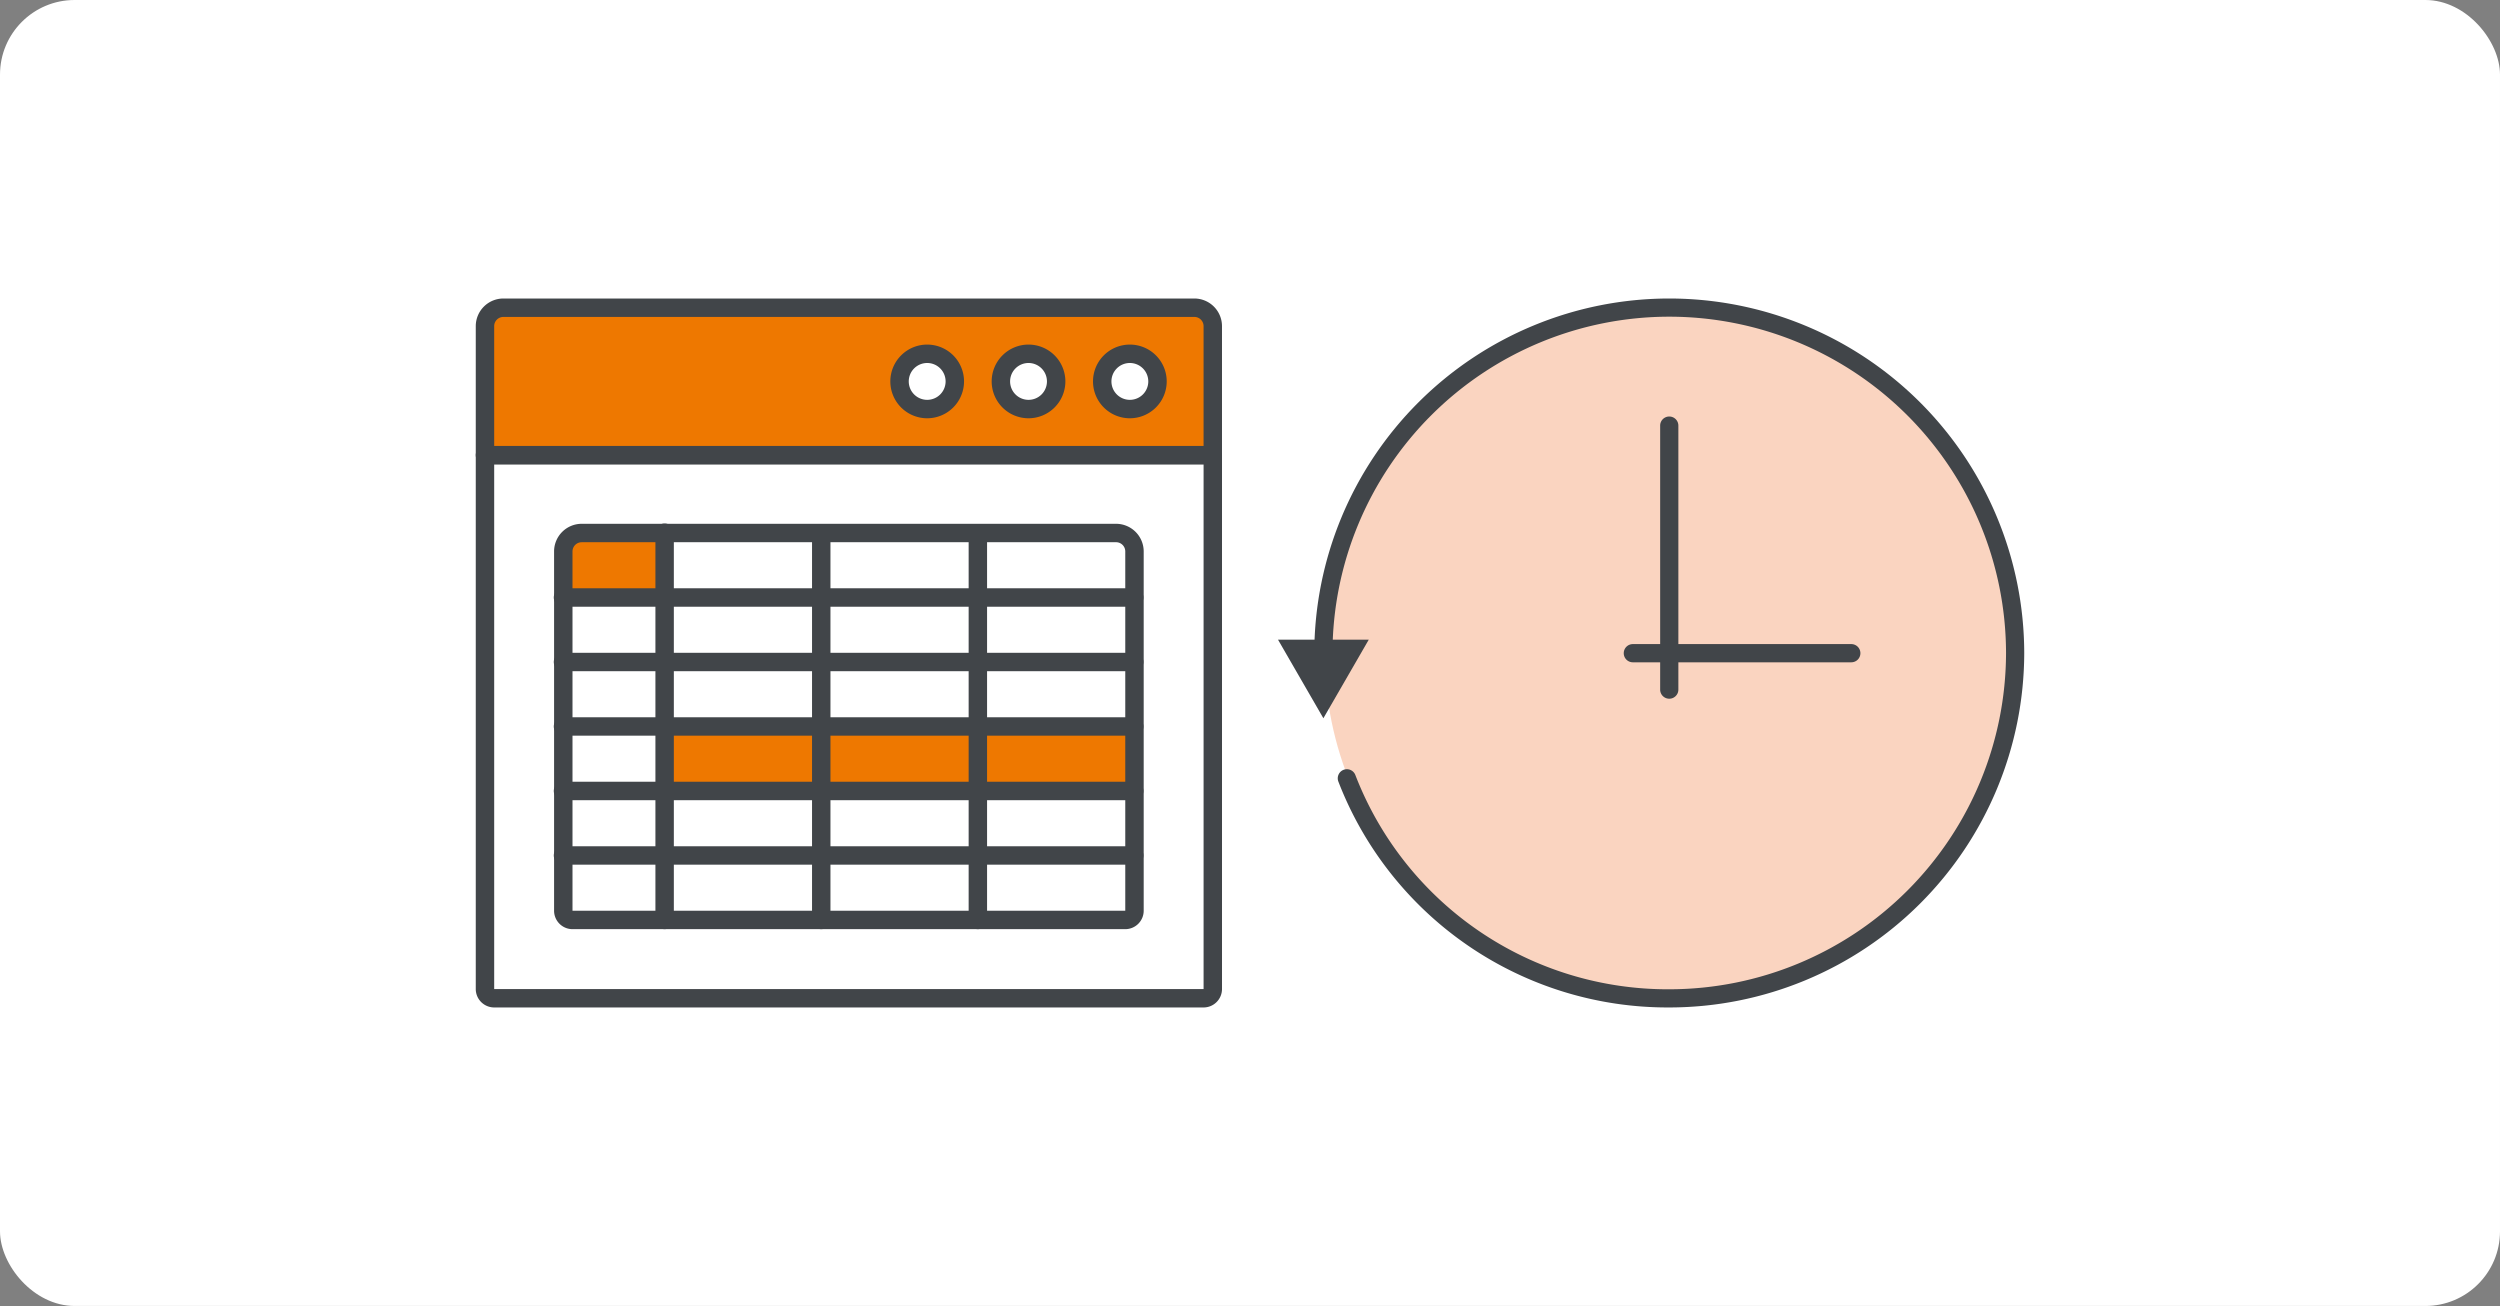 <svg xmlns="http://www.w3.org/2000/svg" width="268" height="140" viewBox="0 0 268 140"><rect x="0" y="0" width="268" height="140" fill="#808080" stroke="none"/><g transform="translate(-222 -4029)"><rect width="268" height="140" rx="8" transform="translate(222 4029)" fill="#fff"/><g transform="translate(39.002 3363)"><g transform="translate(54.696 142.734)"><g transform="translate(179.304 555.266)"><g transform="translate(0 15.802)"><path d="M0,0H78a0,0,0,0,1,0,0V56.954a1,1,0,0,1-1,1H1a1,1,0,0,1-1-1V0A0,0,0,0,1,0,0Z" transform="translate(1 1.198)" fill="#fff"/><path d="M257.325,631.464H181.279a1.977,1.977,0,0,1-1.975-1.974V572.253a.986.986,0,0,1,.988-.987h78.021a.987.987,0,0,1,.988.987v57.238A1.978,1.978,0,0,1,257.325,631.464ZM181.279,573.24v56.251h76.047V573.24Z" transform="translate(-179.304 -571.266)" fill="#414549"/></g><path d="M2,0H76a2,2,0,0,1,2,2V16a0,0,0,0,1,0,0H0a0,0,0,0,1,0,0V2A2,2,0,0,1,2,0Z" transform="translate(1 1)" fill="#ee7800"/><path d="M258.312,573.043H180.292a.987.987,0,0,1-.988-.988V558.229a2.965,2.965,0,0,1,2.963-2.963h74.07a2.966,2.966,0,0,1,2.963,2.963v13.826A.988.988,0,0,1,258.312,573.043Zm-77.033-1.975h76.046V558.229a.989.989,0,0,0-.988-.988h-74.07a.988.988,0,0,0-.988.988Z" transform="translate(-179.304 -555.266)" fill="#414549"/></g><g transform="translate(187.699 579.417)"><g transform="translate(0.988 0.987)"><rect width="10.864" height="6.913" fill="#ee7800"/><rect width="50.368" height="6.913" transform="translate(10.864 20.74)" fill="#ee7800"/></g><path d="M249.036,623.221H189.779a1.978,1.978,0,0,1-1.975-1.975V582.729a2.965,2.965,0,0,1,2.963-2.963h57.281a2.966,2.966,0,0,1,2.963,2.963v38.517A1.978,1.978,0,0,1,249.036,623.221Zm-58.269-41.479a.988.988,0,0,0-.988.988v38.517h59.257V582.729a.989.989,0,0,0-.988-.988Z" transform="translate(-187.804 -579.766)" fill="#414549"/><path d="M250.023,588.741H188.792a.988.988,0,1,1,0-1.975h61.232a.988.988,0,0,1,0,1.975Z" transform="translate(-187.804 -579.853)" fill="#414549"/><path d="M250.023,595.741H188.792a.988.988,0,1,1,0-1.975h61.232a.988.988,0,0,1,0,1.975Z" transform="translate(-187.804 -579.94)" fill="#414549"/><path d="M250.023,602.741H188.792a.988.988,0,1,1,0-1.975h61.232a.988.988,0,0,1,0,1.975Z" transform="translate(-187.804 -580.026)" fill="#414549"/><path d="M250.023,609.741H188.792a.988.988,0,1,1,0-1.975h61.232a.988.988,0,0,1,0,1.975Z" transform="translate(-187.804 -580.113)" fill="#414549"/><path d="M250.023,616.741H188.792a.988.988,0,1,1,0-1.975h61.232a.988.988,0,0,1,0,1.975Z" transform="translate(-187.804 -580.2)" fill="#414549"/><path d="M233.792,623.221a.987.987,0,0,1-.988-.988V580.754a.988.988,0,0,1,1.975,0v41.479A.988.988,0,0,1,233.792,623.221Z" transform="translate(-188.362 -579.766)" fill="#414549"/><path d="M216.792,623.221a.987.987,0,0,1-.988-.988V580.754a.988.988,0,0,1,1.975,0v41.479A.988.988,0,0,1,216.792,623.221Z" transform="translate(-188.151 -579.766)" fill="#414549"/><path d="M199.792,623.221a.987.987,0,0,1-.988-.988V580.754a.988.988,0,1,1,1.975,0v41.479A.988.988,0,0,1,199.792,623.221Z" transform="translate(-187.94 -579.766)" fill="#414549"/></g><g transform="translate(223.746 560.204)"><circle cx="3" cy="3" r="3" transform="translate(0.558 1.061)" fill="#fff"/><path d="M228.254,568.167a3.95,3.95,0,1,1,3.95-3.95A3.954,3.954,0,0,1,228.254,568.167Zm0-5.926a1.975,1.975,0,1,0,1.975,1.975A1.977,1.977,0,0,0,228.254,562.241Z" transform="translate(-224.304 -560.266)" fill="#414549"/><g transform="translate(10.864)"><circle cx="3" cy="3" r="3" transform="translate(0.694 1.061)" fill="#fff"/><path d="M239.254,568.167a3.95,3.95,0,1,1,3.95-3.95A3.954,3.954,0,0,1,239.254,568.167Zm0-5.926a1.975,1.975,0,1,0,1.975,1.975A1.977,1.977,0,0,0,239.254,562.241Z" transform="translate(-235.304 -560.266)" fill="#414549"/></g><g transform="translate(21.727)"><circle cx="3" cy="3" r="3" transform="translate(0.83 1.061)" fill="#fff"/><path d="M250.254,568.167a3.95,3.95,0,1,1,3.95-3.95A3.954,3.954,0,0,1,250.254,568.167Zm0-5.926a1.975,1.975,0,1,0,1.975,1.975A1.977,1.977,0,0,0,250.254,562.241Z" transform="translate(-246.304 -560.266)" fill="#414549"/></g></g></g><g transform="translate(807.986 481)"><ellipse cx="37" cy="36.947" rx="37" ry="36.947" transform="translate(-482.986 218)" fill="#fad4c0"/><g transform="translate(-487.986 217)"><path d="M-445.947,293a37.83,37.83,0,0,1-35.471-24.212.975.975,0,0,1,.555-1.262.976.976,0,0,1,1.264.554,35.89,35.89,0,0,0,33.652,22.971A36.117,36.117,0,0,0-409.845,255a36.117,36.117,0,0,0-36.1-36.051A36.117,36.117,0,0,0-482.049,255a.974.974,0,0,1-.976.974A.974.974,0,0,1-484,255a38.069,38.069,0,0,1,38.053-38,38.069,38.069,0,0,1,38.053,38A38.069,38.069,0,0,1-445.947,293Z" transform="translate(487.89 -217)" fill="#414549"/><g transform="translate(0 36.572)"><path d="M-487.986,254.541l4.865,8.425,4.865-8.425Z" transform="translate(487.986 -254.541)" fill="#414549"/></g></g><g transform="translate(-450.922 229.655)"><path d="M-445.024,260.247a.975.975,0,0,1-.976-.976v-28.3a.975.975,0,0,1,.976-.976.975.975,0,0,1,.976.976v28.3A.975.975,0,0,1-445.024,260.247Z" transform="translate(449.903 -230)" fill="#414549"/><path d="M-425.607,256.951h-23.417a.975.975,0,0,1-.976-.976.975.975,0,0,1,.976-.976h23.417a.975.975,0,0,1,.976.976A.975.975,0,0,1-425.607,256.951Z" transform="translate(450 -230.607)" fill="#414549"/></g></g></g></g></svg>